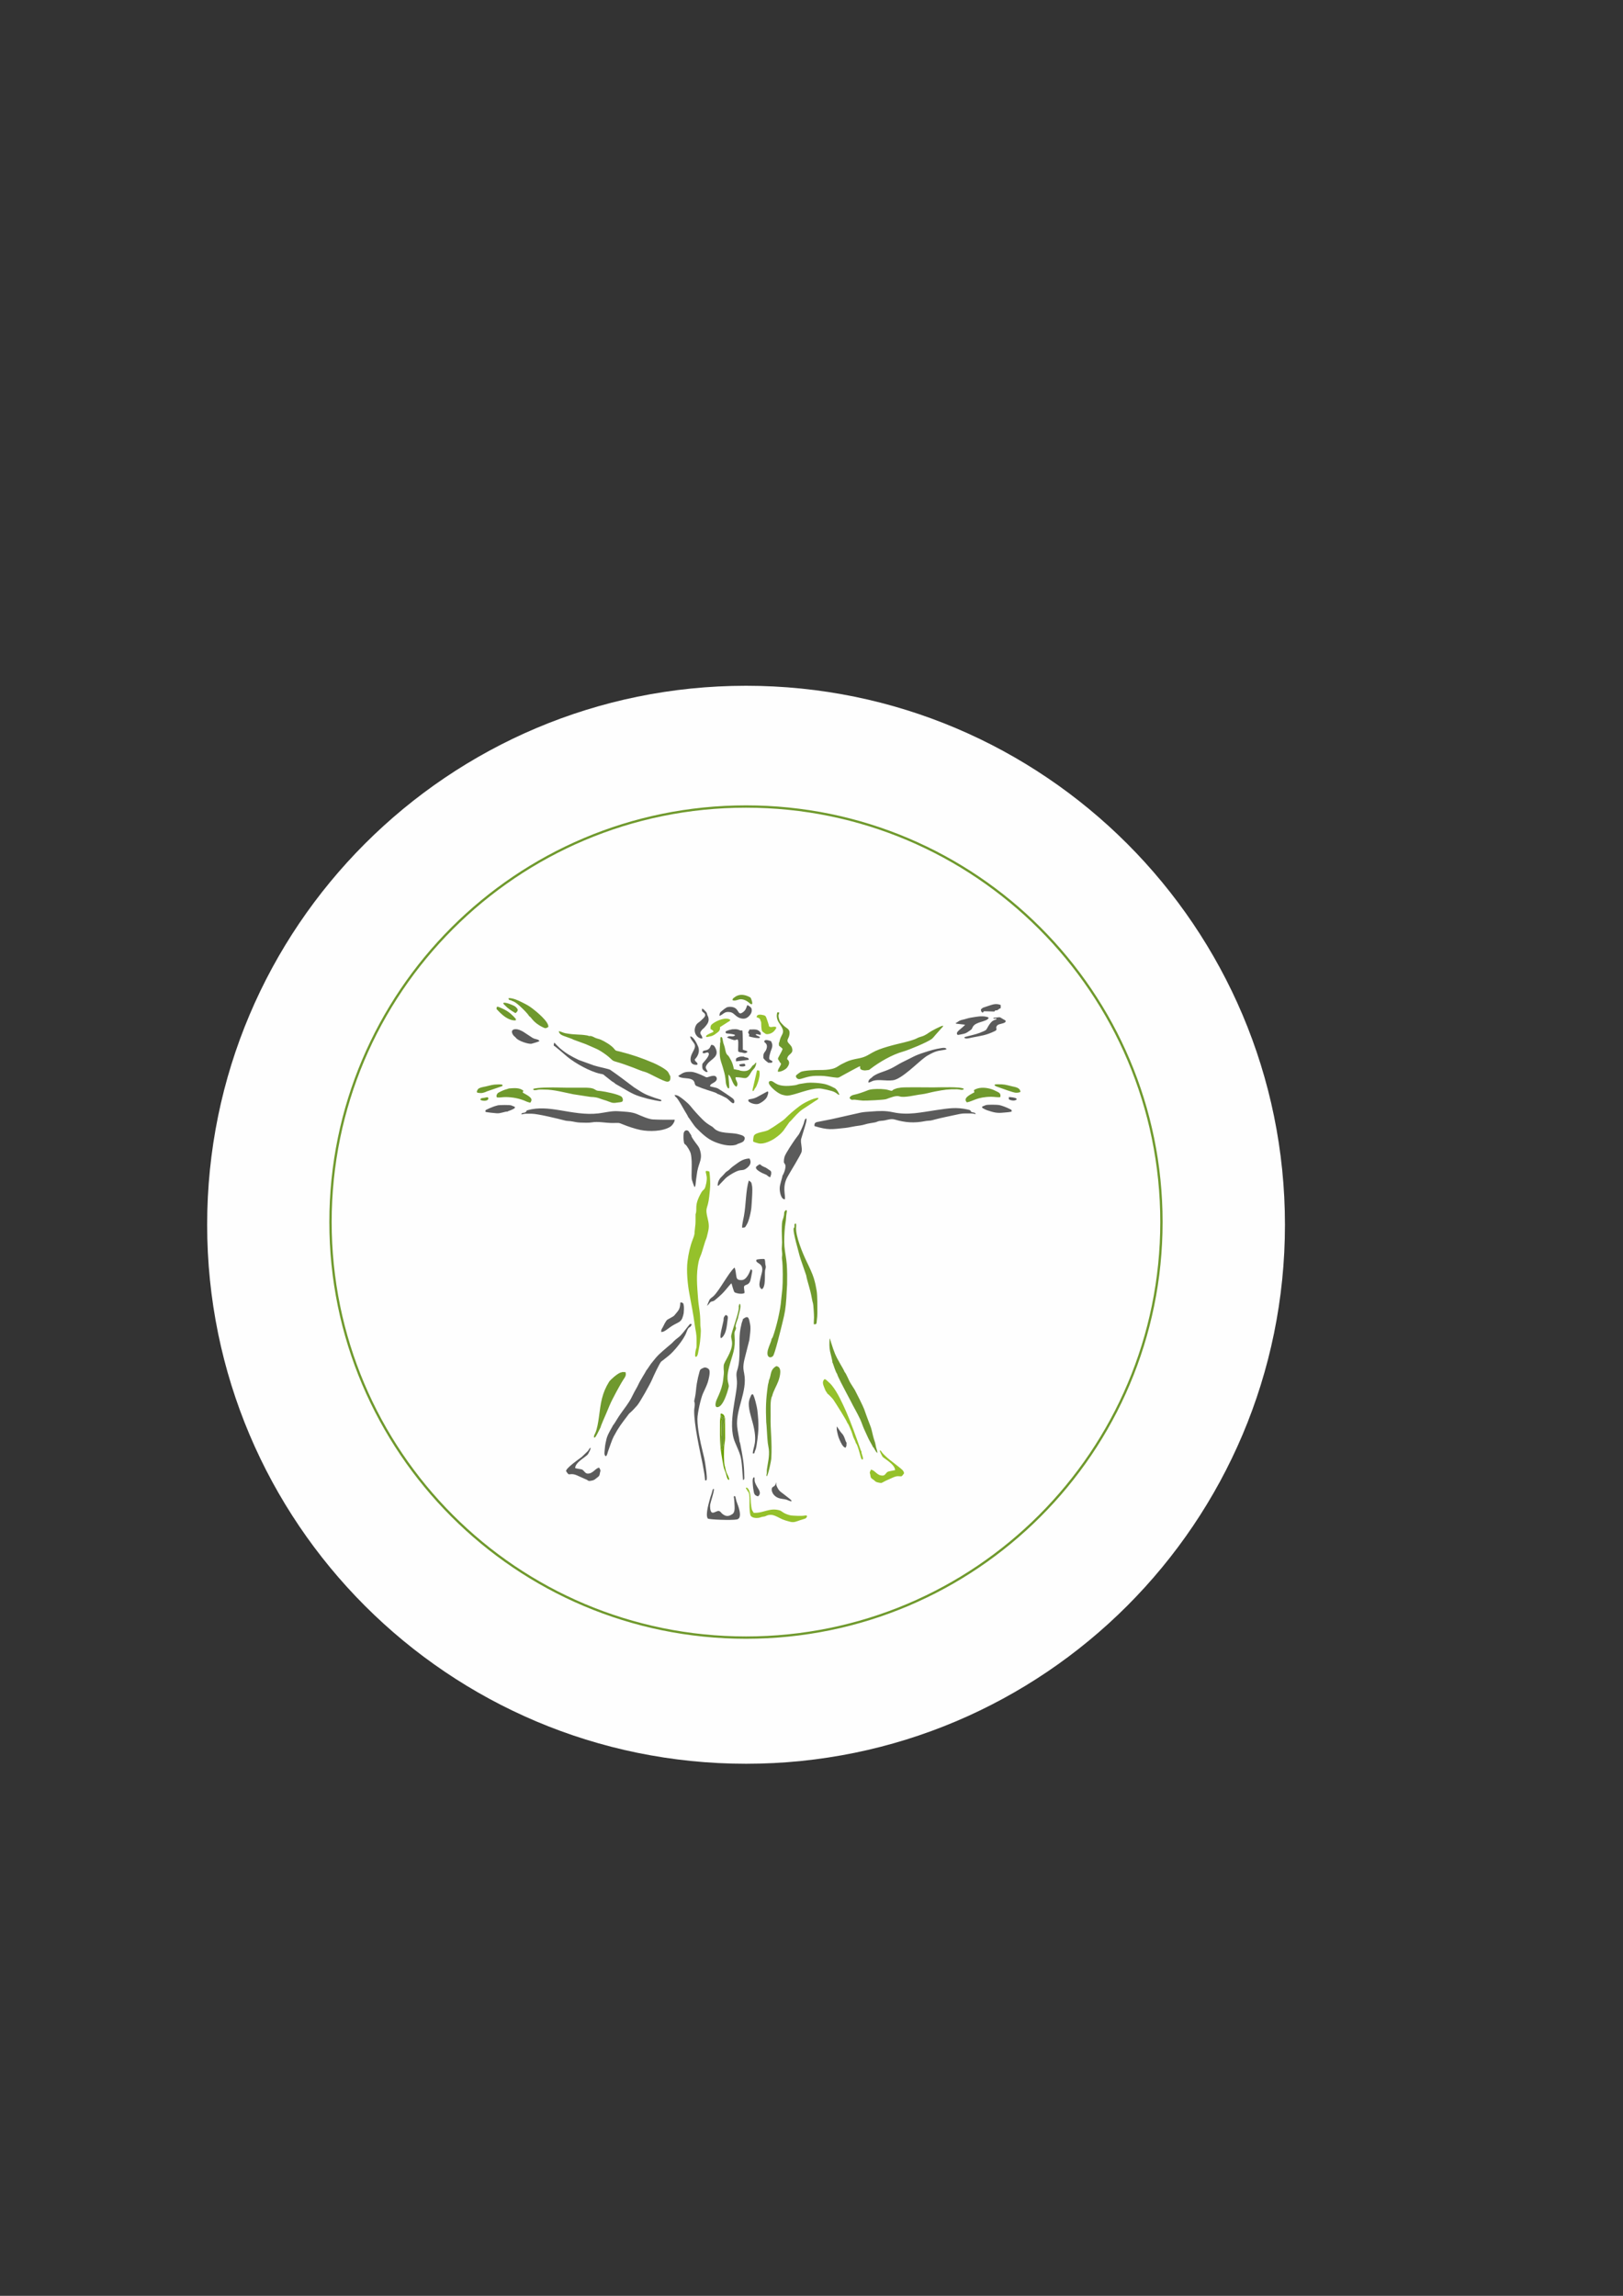 <?xml version="1.0" encoding="UTF-8"?> <svg xmlns="http://www.w3.org/2000/svg" xmlns:xlink="http://www.w3.org/1999/xlink" xmlns:xodm="http://www.corel.com/coreldraw/odm/2003" xml:space="preserve" width="21cm" height="29.7cm" version="1.1" style="shape-rendering:geometricPrecision; text-rendering:geometricPrecision; image-rendering:optimizeQuality; fill-rule:evenodd; clip-rule:evenodd" viewBox="0 0 21000 29700"><rect x="0" y="0" width="21000" height="29700" fill="#333333" stroke="none"/> <defs> <style type="text/css"> .str0 {stroke:#6F992D;stroke-width:30;stroke-miterlimit:22.926} .fil5 {fill:none} .fil0 {fill:#FEFEFE} .fil4 {fill:#5B5B5B} .fil2 {fill:#95C12B} .fil1 {fill:#6F992D} .fil3 {fill:#699E00} </style> </defs> <g id="Слой_x0020_1">  <path class="fil0" d="M9653.21 8871.48c3850.95,0 6972.79,3121.84 6972.79,6972.83 0,3850.95 -3121.84,6972.79 -6972.79,6972.79 -3850.99,0 -6972.83,-3121.84 -6972.83,-6972.79 0,-3850.99 3121.84,-6972.83 6972.83,-6972.83z"></path> <path class="fil1" d="M7770.22 18465.74c4.57,-24.62 61.67,-152.37 76.04,-186.21 26.89,-63.39 49.1,-121.26 81.19,-182.91 31.28,-60.09 61.03,-117.2 90.84,-169.15 16.44,-28.65 30.8,-54.86 48.4,-81.39 17.74,-26.74 41.53,-55.38 25.87,-95.69l-41.16 -0.81c-4.18,3.55 -15.33,4.08 -23.02,6.93 -44.43,16.44 -131.14,92.8 -147.75,119.83 -43.81,71.32 -70.71,133.82 -91.52,215.08 -36.55,142.74 -38.3,334.83 -86.02,446.11 -7.59,17.71 -21.63,33.51 -17,59.87 20.03,1.32 27.27,-23.45 48.32,-60.12l35.81 -71.54zm5374.7 -4329.32c26.18,-0.02 40.3,-2.03 58.43,-10.74 -4.03,-56.08 -66.5,-62.34 -107.17,-72.02 -93.96,-22.35 -94.34,-26.89 -191.37,-26.89 -57.97,0 -39.08,20.12 -0.22,32.88 52.47,17.24 206.46,76.79 240.33,76.77zm-6559.69 -55.52c-4.03,3.1 -37.83,11.82 -50.86,16.05 -18.56,6.02 -87.09,34.35 -97.4,48.67 -11.18,15.51 -18.41,32.65 -7.34,50.98 27.17,5.22 72.66,-4.13 106.28,-4.2 94.59,-0.17 192.08,17.67 279.5,59.2 17.61,4.17 27.44,11.66 47.88,13.13 6.75,-17.92 19.1,-25.78 11.25,-48.06 -10.68,-30.32 -80.26,-64.5 -110.55,-81.77 2,-20.95 5.25,-7.07 6.55,-26.81 -51.47,-38.02 -109.72,-32.98 -185.31,-27.19zm-370.74 144.07c15.53,20.31 106.13,25.32 103.95,-15.75 -1.28,-23.95 -27.68,-11.71 -49.81,-7.89 -29.71,5.13 -46.27,1.18 -54.14,23.64zm83.3 -105.5l199.14 -68.21c26.83,-29.27 -43.66,-22.26 -59.46,-22.21 -60.84,0.18 -96.12,12.78 -150.06,25.43 -19.66,4.62 -52.68,10.16 -70.87,16.62 -29.4,10.44 -36.45,19.42 -46.27,47.57 -3.92,14.4 5.44,16.75 19.22,19.12 11.82,2.02 31.51,3 43.56,2.31 16.87,-0.98 58.1,-15.32 64.74,-20.63zm601.71 -32.28c2.09,4.58 -5.17,16.62 25.96,15.83 14.63,-0.37 26.72,-4.26 36.93,-6.18 21.51,-4.07 61.63,-1.57 85.25,-1.61 117.19,-0.27 254.17,37.91 368.18,60.4l222.15 34.33c67.55,3.71 85.07,5.91 140.92,27.8 22.08,8.67 44.41,13.38 65.93,20.84 64.36,22.29 73.8,36.38 139.13,25.36 18.15,-3.06 57.17,-3.67 68.17,-14.65 15.73,-15.71 3.18,-50.46 -10.45,-61.8 -38.84,-32.27 -211.72,-66.47 -269.63,-73.28 -32.47,-3.8 -46.91,-0.79 -69.56,-16.77 -36.75,-25.94 -91.21,-26.43 -143.14,-26.44 -112.56,-0.02 -227.87,1.75 -338.35,-2.29 -61.01,-2.23 -279.96,-2.06 -321.49,18.46zm516.33 -639.02l163.18 59.7c123.23,55.9 154.43,57.65 266.22,140.01 16.83,12.38 37.71,30.26 55.59,46.68 24.66,22.64 26.25,28.57 63.57,38.98 77.46,21.61 157.75,50.6 231.8,78.84 43.73,16.68 111.03,45.95 149.97,54.93 46,10.62 240.85,125.95 287.78,126.05 40.41,0.07 41.93,-33.26 39.64,-70.29 -9.69,-12.67 -20.5,-45.3 -34.78,-61.33 -34.63,-38.86 -140.51,-92.62 -184.14,-111.03 -157.37,-66.42 -275.01,-106.92 -440.82,-148.9 -40.26,-10.2 -44.92,-4.23 -66.2,-32.76 -34.08,-45.69 -130.03,-101.03 -175.34,-119.92 -22.29,-9.3 -54.47,-14.88 -73.82,-24.69 -20.35,-10.3 -48.15,-27.69 -79.52,-20.97 -4.36,-3.55 -0.97,-2.08 -8.03,-4.92 -5.31,-2.14 -6.37,-2.19 -12.79,-3.26 -114.21,-18.96 -143.62,-3.86 -282.57,-28.91 -28.62,-5.15 -61.89,-23.81 -85.87,-26.62 10.37,53.18 59.09,57.64 135.78,86.97l40.14 15.11c0.76,0.33 1.87,0.81 2.56,1.16l7.65 5.17zm-789.36 -499.16c42.59,10.31 95.33,62.08 122.08,87.08 23.02,21.52 87.36,85.02 97.23,109.01 30.66,12.26 46.34,79.37 172.35,141.33 34.52,16.99 41.6,21.53 76.7,-0.95 9.96,-66.53 -155.72,-201.22 -206.59,-239.55 -50.5,-38.04 -80.55,-52.88 -138.74,-81.77 -46.33,-23.01 -107.72,-52.13 -168.63,-52.12 -2.85,36.23 25.57,18.48 45.6,36.97zm-115.41 34.79c0.92,0.62 2.17,0.62 2.58,2.1l14.49 14.92c47.23,49.08 80.93,69.65 141.62,105.73 13.93,-10.67 36.36,-30.9 27.19,-50.16 -6.98,-14.65 -26.18,-34.62 -43.54,-43.3 -31.13,-15.56 -95.62,-43.64 -136.02,-41.17 -1.78,3.97 -3.09,6.33 -6.32,11.88zm-85.66 70.51c8.32,4.04 123.09,155.46 247.9,146.27l1.64 -18 -26.76 -30.37c-49.7,-50.51 -93.07,-82.05 -161.16,-110.65 -43.39,-18.22 -65.12,-34.13 -61.62,12.75zm2891.45 439.99c2.06,42.03 -9.66,71.82 -2.09,167.7 4.28,54.01 23.93,95.6 37.39,144.15 14.66,52.84 27.46,88.23 34.49,147.12 2.49,20.86 4.59,62.23 10.57,79.29 5.61,15.98 19.1,56.5 35,45.97 10.77,-9.78 -8.08,-137.25 -6.99,-175.72 40.61,20.5 52.78,140.97 104.84,155.36 35.53,-51.28 -21.25,-81.21 -12.32,-121.98 123.81,-3.91 134.32,55.22 203.54,-68.59 21.64,-38.71 56.14,-43.9 64.46,-120.91 -22.23,8.49 -11.94,8.27 -25.08,22.65 -8.59,9.4 -15.41,8.11 -24.77,18.47 -15.66,17.3 -35.09,68.69 -106.03,68.42 -22.11,-0.1 -54.9,-4.21 -70.9,-13.09 -28.92,-2.5 -36.68,-9.14 -63.09,-11.32 -6.72,-37.42 -18.92,-81.05 -34.91,-110.94 -49.44,-92.43 -30.66,-46.79 -59.21,-86.56 -15.68,-21.84 -20.29,-82.87 -32.76,-112.57 -9.9,-23.6 -11.13,-32.54 -16,-59 -8.74,-47.58 -9.95,-45.62 -26.25,-47.52 -8.63,11.89 -6.45,26.61 -6.11,42.22 0.29,12.94 2.61,29.42 -3.78,36.85zm739.36 -396.69c-21.98,96.97 26.73,128.99 61.37,195.02 36.18,68.9 -4.02,86.36 -24.31,152.24l-9.97 37.67c-4.53,11.81 -2.07,5.47 -6.11,10.46 5.25,28.97 -7.3,27.89 14.9,45.3 11.81,9.26 23.26,17.18 33.69,29.29 -2.38,19.76 -26.69,59.54 -35.96,78.27 -19.53,39.38 -32.26,45.43 -14.62,70.39 5.23,7.42 3.83,5.01 6.54,7 10.6,39.65 39.14,18.69 12.34,68.14 -9.38,17.33 -32.19,49.43 -29,72.72 35.25,6.49 98.38,-28.42 115.26,-49.01 29.02,-35.44 47.85,-79.31 4.52,-113.48 4.82,-73.48 93.1,-61.64 60.9,-151.15 -8.66,-24.08 -33.33,-43.16 -49.19,-65.15 -20.38,-28.25 6.12,-52.24 14.15,-84.18 23.92,-95.03 -33.96,-91.54 -77.39,-140.39 -20.72,-23.3 -39.8,-37.4 -48.69,-65.36 -25.42,-79.99 0.66,-68.33 -3.15,-98.79l-25.28 1.01zm-578.53 -159.84c21.59,13.75 59.27,-0.13 82.17,-7.1 47.43,-14.47 103.76,14.76 137.66,45.68 40.33,36.79 41.45,1.65 28.88,-33.72 -12.36,-34.77 -8.65,-36.84 -42.02,-51.74 -63.2,-28.22 -127,-32.86 -185,14.29 -16.5,13.42 -20.24,14.84 -21.69,32.59zm1382.04 1226.09c-1.06,-19.53 -34.01,-73.59 -58.55,-86.76 -34.96,-18.74 -65.88,-33.21 -106.78,-46.75 -59.09,-19.54 -212.01,-32.54 -281.14,-17.85 -21.03,4.47 -43.59,5.75 -64.69,10.07 -27.69,5.67 -35.71,12.48 -61.13,16.35 -248.9,37.87 -260.73,-52.02 -311.34,-54.48 -31.68,-1.55 -33.94,24.32 -20.88,45.34 31.29,50.41 114.95,119.55 169.41,133.51 62.49,16.02 67.91,12.89 131.06,-1.81 93.89,-21.86 272.42,-97.71 379.7,-76.7 44.8,8.77 84.48,16.68 124.91,28.54 68.64,20.11 76.56,50.6 99.43,50.54zm-296.99 -246.45c109.42,-0.01 87.54,0.22 215.41,18.17 83.8,11.78 67.43,6.26 130,-26.51 32.05,-16.8 204.09,-112.8 220.55,-116.26 2.07,22.8 -11.42,47.19 52.91,54.42 14.62,1.65 30.23,-2.26 46.52,-3.62 22.72,-1.89 21.3,-5.84 37.33,-18.02 114.18,-86.74 275.01,-181.59 419.55,-222.01 74.98,-20.97 305.24,-116.47 369.67,-161.96 14.53,-10.27 38.93,-41.4 51.03,-55.25l75.94 -85.37c11.36,-11.89 19.28,-17.35 22.01,-31.98 -22.6,-2.03 -158.57,70.38 -182.11,88.37 -17.81,13.62 -33.62,23.39 -55.99,35 -22.83,11.84 -38.82,15.96 -65.79,24.19 -25.17,7.7 -39.2,18.53 -63.33,27.62 -42.57,16.01 -93.19,30.45 -139.72,41.46 -115.67,27.33 -310.8,72.89 -410.87,132.05 -21.22,12.56 -38.76,22.54 -57.56,32.99 -75.5,41.94 -125.88,38.2 -213.75,62.36 -47.23,12.98 -85.92,33.98 -126.06,53.86 -35,17.33 -65.28,47.72 -121.02,60.61 -57.25,13.23 -101.84,14.91 -165.36,14.91 -48.33,0 -207.25,3.95 -245.28,26.98 -7.3,4.42 -48.18,32.9 -52.45,38.3 -16.66,21.08 5.29,46.65 28.11,52.1 30.29,7.22 112.81,-42.41 230.26,-42.41zm429.73 287.87c30.43,36.98 34.01,16.79 76.29,21.97 30.43,3.73 66.51,9.03 96.06,10.7 34.2,1.92 268.45,-7.9 301.24,-18.94 53.72,-18.13 126.56,-51.49 172.99,-35.38 60.9,21.12 213.22,-19.4 281.61,-26.58 56.45,-5.92 116.53,-25.29 174.96,-36.35 121.56,-23.01 171.79,-31.2 289.75,-29.3 32.63,0.54 72.1,19.32 86.36,-4.21 -21.9,-32.25 -335.19,-19.91 -393.53,-19.96 -60.99,-0.05 -391.23,-4.15 -422.64,2.66 -48.53,10.53 -22.86,-1.88 -82.03,19.85 -39.27,14.41 -12.07,32.42 -77.39,11.92 -49.77,-15.6 -139.71,-16.28 -193.46,-11.85 -38.2,3.15 -54.77,6.37 -87.57,20.09 -37.45,15.65 -122.15,44.72 -160.94,51.68 -30.63,5.48 -55.92,19.83 -61.7,43.7zm1609.14 -102.79l5.36 28.6c-49.73,27.69 -155.37,74.65 -95.77,129.92 81.11,-15.71 134.19,-71.27 314.89,-72.39 39.07,-0.24 88.69,10.13 116.89,3.85 9.52,-41.76 -10.79,-56.51 -43.81,-71.92 -34.17,-15.96 -49.65,-25.47 -89.95,-36.08 -74.45,-19.6 -151.62,-18.23 -207.61,18.02zm-1770.11 3670.42c-1.13,18.67 98.23,205.62 114.83,236.9l61.33 116c38.26,78.48 77.08,139.19 121.22,232.96 19,40.35 32.74,86.04 50.64,126.47 19.34,43.7 36.12,79.28 55.73,121.68 16.11,34.81 56.86,100.44 60.85,114.78 16.31,6.15 23.43,47.62 56.51,76.02 0.02,-27.86 -10.76,-49.09 -17.17,-74.93 -6.37,-25.69 -7.27,-47.14 -16.78,-73.32 -15.25,-41.99 -29.58,-101.16 -39.44,-145.88 -8.24,-37.33 -33.06,-95.41 -48.34,-136.89 -15.88,-43.09 -34.2,-91.84 -48.9,-135.11 -11.12,-32.7 -103.05,-217.54 -121.1,-249.65l-45.68 -72.27c-1.17,-1.96 -3.58,-6.08 -4.34,-7.28l-4.65 -7.08c-21.61,-32.76 -59.96,-133.86 -77.38,-145.26 -4.46,-17.69 -42.34,-80.78 -54.3,-101.43 -67.22,-116.02 -79.13,-150.97 -119.19,-274.84l-15.24 -51.1c-2.82,-6.25 -2.06,-4.87 -4.91,-8.59 -4.5,61.72 -6.86,106.16 4.46,166.71 5.36,28.68 34.48,129.98 30.9,147.23 4.78,5.08 2.03,0.87 5.71,8.24l22.33 64.82c6.73,16.23 20.65,60.44 32.91,71.82zm-400.55 -1275.55c12.72,76.35 52.88,178.04 72.43,293.38 15.94,94.05 16.9,32.01 25,162.19 1.92,30.84 4.07,56.07 4.02,90.47 -0.05,23.37 -4.47,71.02 -2.26,87.78 41.23,5.65 34.25,-14.9 39.03,-52.65 4.52,-35.76 6.91,-57.96 6.86,-94.18 -0.11,-66.55 1.63,-224.21 -9.34,-286.91 -12.47,-71.3 -16.41,-91.16 -36.28,-160.32 -15.61,-54.32 -64.88,-159.13 -89.94,-209.98 -50.73,-102.92 -152.14,-343.46 -139.15,-456.79 0.65,-8.12 5.19,-60 -17.83,-36.26 -10.1,10.41 2.37,29.66 -7.79,48.58 -7.36,13.73 -6.37,-7.92 -7.84,19.15 -3.08,56.8 60.69,274.02 77.92,343.13 10.06,40.32 68.06,198.55 85.17,252.41zm-268.11 -840.04c-3.42,12.08 -10.58,11.2 -14.33,22.22 -2.99,8.85 -1.64,25.22 -3.65,36.76 -14.81,85.32 -29.58,39.37 -29.47,205.24 0.04,52.4 3.54,104.37 4.02,153.42 0.26,25.85 -3.91,48.2 -4.07,74.83 -0.17,28.49 4.7,46.15 5.27,70.73 0.71,30.11 -6.24,42.78 -1.56,73.18 12.13,78.85 10.92,295.14 3.97,377.72 -1.38,16.44 -14.92,141.46 -15.2,142.04 -9.54,132.77 -60.05,349 -109.27,484.06l-15.74 25.92c0.53,23.09 -32.76,87.57 -46.02,136.67 -25.97,96.1 26.58,117.64 64.05,83.81 23.84,-21.52 101.48,-345.19 123,-431.64 33.53,-134.65 40.53,-180.95 50.78,-319.27 1.74,-23.39 8.41,-172.93 9.77,-176.4 1.53,-90.05 1.84,-173.45 -4.72,-262.01 -5.85,-78.79 -23.06,-151.52 -29.81,-228.63 -6.25,-71.4 -1.04,-187.68 7.02,-257.32 4.25,-36.81 12.34,-75.66 13.91,-112.29 3.2,-74.67 25.34,-109.57 -7.95,-99.04zm-214.03 2200.93c-2.44,27.74 -10.28,42.28 -13.31,63.88 -25.89,184.74 -28.89,289.15 -21.3,475.36 7.09,56.45 7.71,120.62 12.66,179.87 2.51,30.06 3.99,61.08 7.75,91.18 3.24,25.99 9.79,52.75 12.99,79.42 11.18,93.07 -15.21,187.82 -25.03,264.37 -1.83,14.34 0.36,31.2 -1.3,46.43 -1.75,16.08 -9,28.43 -0.15,40.1 21.1,-22.42 57.44,-207.28 58.65,-229.01 12.52,-224.99 -13.36,-361.45 -8.78,-551.07 1.61,-67.09 -9.32,-214.28 20.61,-259.82 12.47,-59.73 58.2,-133.06 79.51,-192.26 21.18,-58.86 54.64,-184.58 -26.99,-193.62 -6.54,6.47 -13.57,7.63 -21.98,14.45 -58.17,47.07 -41.29,101.51 -73.33,170.72zm-620.19 484.13c4.93,4.84 0.81,2.65 8.67,6.4 0.8,0.39 4.45,1.08 5.7,1.49 -0.5,15.07 0.21,10.75 -3.84,21.99 -12.37,34.28 5.94,170.71 -4.53,208.61 -6.83,-15.19 -2.18,-148.37 -2.18,-177.42l-8.84 1.43c0.02,59.79 -0.45,280.12 10.39,341.28l12.65 13.63c7.88,-22.24 0.54,-40.38 3.62,-48.09 2.98,-7.43 -4.91,1.54 10.11,-9.14 7.99,-5.69 3.88,-168.65 3.88,-190.91 0.01,-22.6 -2.91,-74.82 -0.07,-93.92 3.29,-22.13 11.96,3.54 11.6,-35.65 -0.15,-16.27 -5.51,-29.84 -5.71,-47.57 -16.81,-11.7 -9.92,-1.32 -20.73,-6.77 -11.28,-5.7 -6.64,-10.72 -20.88,-16.57l0.16 31.21zm229.51 -1443.31c17.01,58.66 -100.98,344.04 -97.85,392.29 1.88,28.97 12.37,55.79 12.16,86.59 -0.81,117.87 -105.91,239.57 -108.32,287.14 -4.77,93.89 11.63,41.67 -7.26,188.67 -18.98,147.71 -91.33,249.09 -95.92,291.6 -0.63,5.82 -16.46,65.96 28.07,57.58 58.45,-11 100.3,-133.12 116.46,-179.02 8.08,-22.96 16.07,-55.01 22.1,-76.91 13.96,-50.83 -42.63,-69.65 5.24,-258.05 44.74,-176.14 87.37,-227.76 71.1,-413.29 -4.89,-55.85 11.41,-61.33 16.98,-81.21 6.24,-22.3 -3.69,-23.71 -3.76,-40.74 -0.07,-14.12 30.56,-100.41 32.08,-102.47 5.01,-42.85 39.37,-125.87 29.29,-172.64 -1.64,-7.62 -0.88,-4.95 -3.77,-9.4 -16.92,4.44 -5.3,-4.73 -11.55,12.83l-5.05 17.03z"></path> <path class="fil2" d="M10704.63 18027.46c13.59,7.55 68.21,64.63 77.93,79.31 30.58,46.17 178.47,277.46 179.94,299.45 13.99,13.11 24.47,42.63 33.49,61.81 35.4,75.33 35.21,104.22 50.25,134.8 9.07,18.45 22.27,43.19 27.33,65.27 25.92,22.82 60.39,179.09 71.38,202.41 3.86,8.19 1.07,7.67 9.07,9.38 34.74,7.39 -12.15,-73.58 -7.99,-102.85l-9.26 -16.95c-2.02,-5.24 -3.81,-11.85 -5.76,-17.37 -51.06,-145.13 -123.08,-347.29 -180.73,-477.13 -48.8,-109.9 -112.19,-252.07 -187.41,-343.79 -15.09,-18.4 -24.81,-27.63 -42.97,-43.59 -25,-21.98 -32.19,-35.31 -52.66,-36.34 -38.88,40.71 -10.82,81.43 12.4,143.84 5.99,16.1 16.25,19.48 24.99,41.75zm-1511.06 -4715.56c12.99,7.42 32.34,16.58 39.02,31.32 -7.95,11.89 -13.19,10.33 -37.47,21.96 -9.29,4.44 -90.41,37.82 -48.56,50.87 0.86,0.26 41.15,-8.49 49.32,-10.17 34.96,-7.22 58.02,-27.66 79.54,-43.11 27.39,-19.67 44.41,-35.62 39.98,-74.66l102.72 -66.09c12.76,-8 27.84,-12.29 31.35,-28.38 -52.33,-40.92 -168.51,5.55 -225.37,46.99 -26.25,19.13 -33.05,31.44 -30.53,71.27zm647.2 -102.6c5.3,4.94 2.31,-0.45 5.63,7.08 5.35,12.12 0.59,54.6 7.62,95.56 3.69,21.43 5.55,28.59 19.46,39.56 3.61,2.83 31.43,23.28 34.36,24.33 25.83,9.16 87.42,-4.3 118.64,-49.7 17.27,-25.12 18.56,-19.13 15.51,-40.64 -48.39,-12.92 -66.42,16.33 -94.12,-10.97l1.67 -2.18c-5.79,-29.71 -20.24,-65.35 -29.32,-92.99 -14.4,-43.8 -20.99,-43.33 -69.93,-52.09 -26.29,-3.32 -58.39,-1.58 -60.45,30.95 5.09,3.89 1.88,1.73 9.35,4.68 13.33,5.25 38.62,9.04 41.58,46.41zm373.57 1306.81c0.88,-0.61 2.14,-2.7 2.53,-1.97l18.84 -17.88c48.4,-53.38 97.12,-112.11 154.3,-148.75l156.55 -103.26c31.01,-20.97 42.38,-20.76 42,-41.42 -60.02,-1.23 -188.13,64.45 -241.86,105.25 -77.02,58.48 -130.54,104.33 -191.23,165.16 -24.37,23.98 -69.62,50.42 -101.31,73.73 -31.14,22.92 -74.16,48.42 -107.85,69.28 -46.81,28.99 -161.84,29.71 -190.17,73.41 -7.14,11.03 -12.88,61.33 -11.02,77.85 11.84,8.06 50.79,19.63 70.69,23.88 69.78,14.9 169.88,-36.16 218.57,-71.31 43.16,-31.15 68.83,-52.67 101.3,-91.64l78.66 -112.33zm-1214.51 1192.88c-0.85,41.45 1.14,84.12 -1.41,125.32l-11.71 106.5c3.06,27.21 -13.12,67 -22.36,90.8 -35.38,91.16 -54.96,180.69 -68.23,281.88 -16.63,126.8 1.67,307 24.52,427.17 23.9,125.72 51.54,268.17 68.41,397.56 11.12,85.24 24.12,100.81 24.03,208.39 -0.11,134.86 -1.51,56.07 -16.51,149.98 -1.61,10.09 -1.54,17.07 -2.01,27.13l-0.38 16.82c1.72,16.87 26.48,24.95 37.84,-35.95 4.55,-24.4 8.88,-47.81 13.74,-73.13 11.14,-58.08 14.86,-92.44 19.63,-154.95 8.49,-111.53 -4.33,-79.79 -4.04,-158.32 0.53,-144.53 -20.43,-201.09 -28.84,-316.05 -12.31,-168.15 -28.24,-312.23 6.59,-478.81 11.77,-56.32 31.78,-83.24 44.29,-130l40.65 -131.97c7.86,-25 16.66,-38.36 22.43,-63.42 20.41,-88.63 37.51,-123.12 11.78,-226.88 -41.54,-167.49 -1.03,-110.82 18.58,-294.51 5.75,-53.88 12.6,-105.89 12.67,-161.22 0.05,-33.09 -4.3,-137.95 -12.79,-161.6l-31.28 -6.03c-26.21,-0.65 -9.12,21.95 -1.42,75.07 6.36,43.9 -12.38,126.54 -25.89,151.84 -8.98,16.8 -28.38,25.35 -41.75,48.77 -102.31,179.35 -48.68,205.7 -76.54,285.61zm740.21 -1594.11c16.42,-2.89 12.76,-7.36 20.94,-22.56 17.47,-32.47 16.2,-7.33 45.12,-88.75 14.89,-41.91 31.55,-106.39 17.92,-153.88l-28.77 -3.12 -46.44 201.53c-4.69,21.86 -16.83,54.42 -8.77,66.78zm-68.84 5173c49.96,35.69 9.99,182.41 36.85,306.42 11.15,51.47 98.62,46.08 121.58,38.21 49.34,-16.93 54.17,-10.13 69.72,-16.72 24.52,-10.37 37.13,-17.45 69,-18.94 41.92,-1.95 94.21,28.01 126.19,44.52 41.33,21.35 78.63,31.4 128.22,44.8 53.06,14.36 86.39,-6.15 134.43,-21.88 10.68,-3.5 59.02,-16.96 65.78,-21.23 6.47,-4.07 18.21,-16.77 18.16,-26.01 -0.13,-18.47 -15.04,-11.32 -34.44,-10.18 -22.13,6.78 -156.61,2.57 -182.79,-4.12 -93.35,-23.86 -104.15,-53.47 -134.22,-62.97 -128.75,-40.7 -216.7,39.41 -338.11,30.72 -17.37,-34.02 -23.78,-27.16 -30.46,-79.11 -3.86,-29.96 -8.33,-68.47 -8.4,-97.83 -0.08,-34.54 -10.3,-124.31 -44.68,-145.53 -2.22,-1.38 -5.2,-2.19 -7.55,-2.51 -7.24,-0.97 -4.46,0 -7.87,1.46 -6.11,15.56 15.04,18.09 18.59,40.9zm1733.88 -508.33c-9.13,-14.14 -4.46,-13.46 -21.39,-15.91 0.56,18.38 26.43,66.52 35.04,80.9 11.19,18.7 162.35,97.51 162.51,174.32 -19.38,4.37 -80.9,13.88 -93.46,20.42 -27.65,14.43 -32.34,48.68 -66.63,49.43 -74.28,1.59 -91.34,-61.82 -150.75,-77.62 -24.47,50.11 -16.15,37.06 -11.16,60.18 9.9,45.89 -2.65,41.49 50.93,78.38 10.26,7.08 12.99,13.68 23.87,19.78 11.86,6.64 56.55,16.84 70.81,14.88 6.62,-0.89 40.94,-21.93 57.43,-29.21 21.87,-9.62 38.71,-18 59.61,-26.8 21.02,-8.84 39.44,-18.99 60.53,-25.56 38.19,-11.92 48.84,-1.99 82.46,-4.72 11.39,-8.4 22.92,-22.95 33.27,-39.2 -1.26,-8.75 -7.56,-22.53 -11.3,-29.58 -14.53,-27.41 -173.86,-136.7 -227.29,-190.2 -19.13,-19.16 -39.75,-36.7 -54.48,-59.49z"></path> <path class="fil3" d="M9342.98 18350.27c-1.25,-0.4 -4.9,-1.1 -5.7,-1.49 -7.86,-3.75 -3.74,-1.56 -8.67,-6.4l-0.16 -31.21c14.25,5.84 9.6,10.87 20.89,16.57 10.8,5.45 3.91,-4.93 20.72,6.77 0.2,17.73 5.56,31.3 5.71,47.57 0.36,39.19 -8.31,13.52 -11.6,35.65 -2.84,19.1 0.08,71.32 0.07,93.93 0,22.25 4.11,185.21 -3.88,190.9 -15.02,10.68 -7.13,1.71 -10.11,9.14 -3.08,7.7 4.27,25.85 -3.63,48.09l-12.64 -13.63c-10.84,-61.16 -10.37,-281.49 -10.39,-341.29l8.84 -1.42c0,29.05 -4.64,162.23 2.18,177.42 10.47,-37.9 -7.84,-174.33 4.53,-208.61 4.05,-11.24 3.34,-6.91 3.84,-21.99zm-18.65 -62.63c-0.67,42.64 -8.39,75.51 -8.62,117.72 -1.36,258.74 -3.47,305.75 46.65,566.77 7.46,38.83 20.48,55.57 30.64,91.41 9.62,33.95 17.42,80.51 40.18,81.83 6.74,-20.04 -19.99,-63.88 -30.39,-88.02 -14.42,-33.5 -16.4,-64.48 -26.73,-99.09 -11.68,-39.09 -9.59,-192.11 -6.38,-241.89 2.4,-36.97 12,-72.38 12.38,-114.15l-1.24 -251.03c-5.02,-32.05 -17.91,-66.09 -56.49,-63.55z"></path> <path class="fil4" d="M10040.93 19175.16c-7.29,60.21 -39.53,50.82 -50.53,71.41 -19.35,36.2 13.53,119.63 107.42,139.61 40.15,8.53 67.21,6.43 102.24,23.62 28.77,14.12 73.64,24.05 10.2,-26.05 -23.32,-18.42 -45.48,-36.48 -70.69,-55.28 -23.41,-17.47 -51.66,-36.14 -66.65,-59.36 -7.75,-12 -15.33,-26.4 -21.72,-41.06 -10.67,-24.48 -4.69,-27.24 -10.27,-52.89zm-3473.55 -4795.35c9.53,-7.74 11.97,-6.86 28.09,-12.34 9.57,-3.25 18.51,-7.46 27.81,-11.73 8.85,-4.07 17.09,-7.71 25.9,-13.38 12.44,-8.02 12.27,-6.24 13.09,-22.93l-44.8 -18.67c-23.74,-9.4 -148.65,-5.7 -173.12,-2.35 -48.3,14.97 -34.27,7.08 -91.71,30.9 -14.38,5.98 -29.47,11.65 -43.51,19.05 -20.18,10.62 -30.33,8.44 -28.78,34.05 16.04,8.63 119.85,17.1 145.63,19.41 51.71,4.63 103.89,-23.37 141.4,-22.01zm6140.84 -64.32c0.65,16.52 -6.44,13 27.82,31.28 14.34,7.65 24.77,12.3 41.27,17.78 80.1,26.59 123.87,38.27 204.89,29.03 28.8,-3.29 87.99,-4.65 108.02,-15.1 1.34,-25.2 -6.28,-21.48 -26.92,-32.57 -31.66,-17.03 -97.94,-43.32 -134.68,-50.42 -22.9,-4.42 -151.81,-8.18 -175.84,1.87l-44.56 18.13zm-2169.68 252.49c180.57,53.62 215.71,42.42 398.52,23.47 47.56,-4.94 84.12,-15.59 131,-22.53 43.78,-6.49 86.57,-10.84 125.6,-23.38 42.77,-13.76 83.14,-16.15 128.53,-25.57 19.7,-4.07 38.52,-15.11 56.19,-18.01 22.17,-3.63 43.74,-2.77 67.37,-7.54 43.28,-8.75 86.72,-24.23 130.71,-11.44 136.81,39.78 251.85,48.94 397.42,19.9 23.79,-4.75 44.41,-3.56 68.22,-6.92 17.49,-2.47 44.98,-10.95 63.26,-15.7 81.85,-21.29 160.9,-36.37 247.17,-55.41 113.89,-25.12 98.6,-19.92 205.9,-20.63 45.42,-0.3 55.48,11.2 67.05,5.76 -10.54,-21.78 -32.93,-14.66 -52.15,-23.42 -26.12,-11.89 4.77,-20.06 -46.42,-31.79 -156.36,-35.83 -254.83,-16.34 -414.54,6.42 -190.13,27.08 -361.31,70.09 -556.85,27.76 -99.85,-21.61 -177.21,-17.92 -280.48,-9.67 -43.36,3.48 -97.23,5.05 -138.28,14.09 -42.81,9.45 -82.74,18.74 -125.47,28.17 -84.86,18.74 -167.29,37.93 -250.4,56.52l-194.17 38.31c-22.15,8.07 -31.5,20.44 -28.18,51.61zm-3778.23 -169.96c-8.13,9.43 -14,3.48 -14.09,17.99 14.37,0.87 30.56,-8.4 57.19,-8.29 25,0.1 50,0.14 75.01,0.07 77.78,-0.24 345.41,65.38 433.59,88.4 22.16,5.8 44.21,4.99 66.77,7.58 46.41,5.31 78.51,17.36 129.22,18.59 40,0.97 109.75,4.52 145.98,-2.05 88.41,-16.01 173.82,7.75 275.38,7.46 79.78,-0.22 68.69,-7.87 131.51,18.5 61.08,25.63 160.23,58.36 226.98,71.76 111.33,22.33 284.43,20.24 383.23,-40.81 23.83,-14.72 56.38,-54.88 59.56,-91.91 -93.65,0.92 -189.64,1.18 -281.8,-3.45 -59.23,-2.98 -156.17,-48.39 -209.59,-70.56 -70.59,-29.31 -160.98,-30.06 -243.04,-35.95 -82.87,-5.94 -171.61,18.59 -251.7,28.19 -169.76,20.36 -339.14,-14.14 -503.65,-41.17 -136.78,-22.47 -277.03,-38.39 -410.97,-0.89 -18.28,5.12 -11.53,2.53 -19.92,15.45 -12.55,19.32 -21.28,15.55 -49.66,21.09zm2547.55 -1257.22c26.51,-4.55 46.26,-27.92 71.11,-40.45 25.89,-13.07 66.14,-11.23 91.98,0.37 38.68,17.37 67.06,77.4 151.01,77.48 46.55,0.05 82.58,-42.72 97.18,-72.29 8.35,-16.89 11.39,-46.13 0.92,-65.93 -5.51,-10.43 -35.77,-34.96 -51.79,-36.62 -15.74,46.43 -23.77,73.19 -67.02,98.82 -63.08,37.36 -32.48,-75.78 -152.37,-77.19 -47.59,-0.56 -58.71,13.16 -110.13,54.66 -25.33,20.43 -24.6,21.44 -30.89,61.15zm305.03 3923.25c-1.19,17.72 -12.25,34.72 -16.84,55.71 -4.76,21.83 -9.25,40.47 -13.54,61.54 -34.85,171.07 13.7,378.31 -45.78,552.59 -14.64,42.88 -4.63,84.57 -1.22,132.17 11.34,158.26 -127.79,547 -26.06,789.36 72.59,172.96 80.93,173 94.25,355.52l10.39 135.73c23.19,-6.73 16.16,-26.2 16.02,-52.41 -0.86,-159.49 -21.55,-254.1 -51.79,-414.16 -4.93,-26.11 -11.08,-23.98 -12.53,-54.01 -0.97,-19.82 -22.47,-117.03 -27.55,-171.22 -20.88,-222.34 134.68,-454.5 91.37,-683.11 -9.05,-47.73 -14.13,-70.07 -9.12,-118.82 3.58,-34.74 13.8,-77.33 23.17,-111.68l52.33 -206.59c6,-56.7 21.65,-145.31 9.81,-201.93 -15.87,-75.97 -17.3,-125.97 -92.91,-68.69zm-2171.09 1927.85c2.6,-80.55 150.16,-148 167.52,-182.37 11.86,-23.49 33.59,-54.97 32.28,-81 -16.6,5.83 -24.19,29.78 -35.08,42.91l-80.01 77.36c-36.24,26.12 -207.33,146.39 -201.64,182.45 5.91,10.64 15.71,23.61 22.19,31.38 10.3,12.35 12.83,11.14 31.78,8.66 32.42,-4.25 58.18,3.09 83.7,13.63l132.98 59.65c12.91,6.92 15.19,15.28 32.11,13.68 24.85,-2.38 54.8,-6.94 72.03,-22.11 37.41,-32.94 56.6,-29.41 62.8,-81.39 2.65,-22.13 17.92,-24.82 -10.23,-68.3 -50.61,6.86 -81.08,82.74 -153.53,76.29 -26.98,-2.4 -45.28,-40.82 -64.45,-50.2 -19.58,-9.58 -68.57,-10.82 -92.45,-20.64zm920.15 -1262.2c-5.52,17.1 -74.84,121.02 -102.95,182.78 -15.83,34.78 -32.42,59.28 -49.62,91.98 -43.2,82.12 -42.68,94.5 -103.27,180.14 -21.19,29.95 -38.59,54.26 -59.55,82.2 -47.73,63.63 -87.03,136.75 -106.09,161.7l-3.99 4.63c-0.47,0.53 -1.91,2.92 -2.26,2.24 -0.34,-0.7 -1.5,1.52 -2.31,2.21 -1.68,11.72 -71.2,115.79 -84.34,177.44 -8.16,38.3 -17.77,72.98 -20.58,113.04 -3.21,45.82 -16.26,96.99 11.83,110.89 17.24,-9.87 21.67,-44.23 28.4,-62.75 18.83,-51.9 51.05,-150.53 72.62,-191.14 67.47,-127.01 103.9,-169.38 175.81,-265.04 17.82,-23.72 18.54,-28.35 40.02,-46.51 31.16,-26.36 60.78,-61.67 87.16,-90.06 34.7,-37.35 170.56,-280.59 193.15,-334.62 18.51,-44.25 97.99,-214.4 119.21,-234.67 6.41,-6.12 14.63,-10.22 24.7,-18.59l72.39 -57.48c63.66,-51.02 194.96,-206.04 228.27,-299.45 35.41,-99.32 43.96,-43.59 69.59,-104.7 -1.35,-0.95 -2.53,-3.02 -8.24,-5.18 -8.17,-3.11 10.09,-0.46 -5.67,-1.56 -10.06,-0.69 -5.73,-0.23 -11.94,5.45 -14.38,13.17 -87.02,112.96 -119.16,145 -28.06,27.96 -54.73,41.71 -81.32,68.21 -12.84,12.78 -24.15,25.68 -37.43,37.22 -13.17,11.45 -27.58,22.67 -40.79,34.07 -112.51,97.1 -128.11,104.5 -222.82,225.97 -10.84,13.89 -53.96,81.96 -60.82,86.58zm661.98 628.44c0,-78.61 44.44,-269.64 71.23,-330.17 19.23,-43.44 45.69,-95.36 60.68,-139.84 11.69,-34.65 38.66,-137.03 19.47,-169.86 -9.96,-17.02 -45.35,-34.25 -68.09,-24.92 -38.74,15.9 -47.29,21.23 -54.1,44.8 -16.73,57.86 -26.77,100.96 -37.39,163.12 -9.58,56.08 -11.31,124.63 -23.64,177.57 -17.68,75.97 -5.64,36.28 -2.63,83.94 1.53,24.4 -7.22,59.2 -7.52,85.15 -1.35,183.61 67.59,489.1 108.03,685.59 7.89,38.31 12.89,75.22 20.38,113.43 8.83,45.04 8.78,76.24 11.13,86.72 5.85,26.04 -3.91,15.15 16.32,17.62 7.24,-9.17 2.7,1.41 5.9,-13.71 7.06,-33.49 -12.02,-157.59 -16.62,-190.43 -8.66,-61.97 -22.75,-119.57 -37.48,-178.54 -29.8,-119.25 -65.67,-287.81 -65.67,-410.47zm170.66 1002.27c-15.32,57.1 -72.82,233.89 -36.3,284.08 15.37,14.09 310.42,24.98 376.44,11.78 61.93,-12.39 35.79,-109.63 24.71,-149.22 -10.31,-36.85 -31.2,-80.59 -37.56,-114.73 -2.89,-15.49 -4.52,-27.9 -14.07,-40.43l-13.82 9.31c7.21,27.34 9.29,91.21 10.89,122.6 1.97,38.64 -0.23,85.26 -27.9,103.12 -28.36,18.31 -60.93,35.28 -100.43,16.54 -15.36,-7.28 -28.28,-16.95 -37.13,-25.87 -9.77,-9.84 -19.48,-25.42 -34.08,-29.79 -30.54,-9.15 -72.62,36.79 -97.65,16.12 -19.23,-15.88 -23.22,-73.89 -18.03,-102.97 6.86,-38.4 56.42,-180.13 46.06,-200.27 -17.3,2.93 -12.22,8.25 -24.23,48.47 -4.3,14.45 -13.91,46.33 -16.9,51.26zm-44.79 -2467.61c12.68,-11.51 23.5,-24.99 34.48,-39.13 16.77,-21.61 26.12,-13.61 50.57,-24.08 14.49,-6.22 105.6,-87.23 121.84,-106.65 11.93,-14.25 22.42,-25.97 35.2,-39.49 16.9,-17.89 55.59,-70.69 72.79,-81.41 6.15,20.99 28.77,103.94 38.95,114.66 9.47,9.96 90.5,32.64 129.1,10.74 3.81,-27.82 -13.43,-68.07 -3.12,-89.66 16.22,-24.66 66.05,-5.99 82.92,-86.69 4.6,-21.96 10.75,-46.67 13.52,-67.59 3.68,-27.81 17.71,-58.73 -13.08,-60.97 -16.98,42.28 -51.81,133.61 -114.6,137.51 -66.87,4.16 -66.98,-29.84 -71.68,-55.11 -5.12,-27.52 -9.62,-87.88 -22.82,-106.83 -75.33,64.3 -189.59,289.03 -269.93,367.47 -17.12,16.71 -46.09,32.06 -54.75,51.56 -7.97,17.97 -26.62,59.58 -29.39,75.67zm1677.23 1603.1c8.74,47.46 18.04,92.14 38.17,134.42 14.88,31.29 39.73,92.92 75.81,98.08 18.47,-34.15 7.52,-23.41 13.11,-64.2 -17.51,-18.6 -23.51,-78.56 -55.51,-114.43 -15.7,-17.62 -22.95,-24.55 -38.14,-48.42 -6.51,-10.22 -26.09,-40.52 -33.86,-47.41l0.42 41.96zm-849.61 -3302.5c2.11,-25.21 4.9,-38.02 -13.27,-51.07l-40 -27.08c-27.72,-20.7 -63.99,-23.16 -85.75,-51.36l-15.67 0.09c-14.45,17.91 -106.58,36.73 41.18,111.73 15.82,8.03 38.62,15.24 52.16,22.62 18.29,9.97 16.65,20.73 49.6,31.38l11.75 -36.31zm-690.92 146.14c16.74,-1.43 17.54,-8.67 28.43,-20.24l73.06 -76.45c29.74,-28.41 139.27,-99.4 191,-103.89 38.35,-3.32 49.51,-3.26 76.35,-22.46 39.71,-28.41 77.8,-71.58 41.4,-130.01 -94.76,3.87 -147.25,57.71 -195.6,89.84 -40.97,27.23 -64.06,56.43 -76.84,64.63 -45.18,29 -29.17,21.92 -73.8,68.22 -17.63,18.28 -28.5,25.51 -43.63,50.87 -12.17,20.38 -22.72,50.11 -20.37,79.49zm-298.28 18.4c9.55,-9.49 10.97,-32.68 12.89,-46.12 2.44,-17.08 2.61,-35.4 5.76,-53.54 6.13,-35.32 9.06,-71.84 15.33,-105.78 22.79,-123.4 75.21,-158.59 29.57,-290.63 -8.71,-25.21 -33.41,-54.25 -47.94,-73.85 -16.53,-22.32 -34.09,-45.51 -49.54,-72.39 -19.87,-34.58 7.24,-6.95 -30.85,-59.65 -6.29,-8.73 -6.1,-13.16 -11.81,-19.66 -23.98,-27.29 -60.05,-12.03 -65.4,24.85 -5.32,36.62 -3.1,75.71 2.61,112.77 3.99,25.88 9.73,24.32 22.92,35.95 19.07,16.83 58.55,82.01 66.09,115.12 26.8,117.8 -1.49,291.05 16.86,345.19 6.14,18.12 24.03,76.33 33.51,87.74zm-82.18 -904.68c8.02,4.66 69.34,104.75 102.04,137.65 69.16,69.54 141.06,140.29 234.22,179.27 72.48,30.35 187.27,65.11 276.49,40.52 19.01,-5.24 13.35,-6.91 27.25,-12.44 28.7,-11.41 68.34,-19.82 81.48,-44.24 31.66,-58.74 -31.63,-68.84 -72.52,-80.83 -93.74,-27.47 -249.65,1.63 -324.03,-84.67 -18.27,-21.2 -69.85,-35.11 -141.31,-106.83 -52.62,-52.81 -104.96,-109.68 -154.83,-171.84 -32.44,-40.43 -110.2,-104.11 -155.85,-131.75 -6.44,-3.91 -23.87,-8.34 -26.96,-10.34l-23.14 -2.1c2.84,19.17 12.22,20.1 24.77,33.97 31.37,34.66 82.22,130.46 109.93,177.51 13.21,22.43 33.2,52.17 42.46,76.12zm-1738.21 -958.02l-3.63 30.86c24.76,12.28 149.91,123.24 177.03,145.49 104.34,85.58 295.66,191.62 425.61,219.08 34.55,7.29 34.84,3.03 56.22,23.32l92.37 73.04c12.26,8.13 40.91,23.47 45.44,33.03l132.26 76.63c122.52,71.61 154.86,80.16 291.28,118.15 25.65,7.14 156.39,34.12 167.68,31.11 0.17,-0.35 14.25,-10.51 -5.14,-20.4l-75.22 -23.43c-137.57,-49 -139.78,-53.92 -266.71,-134.78l-152.73 -114.94c-51.68,-38.28 -104.57,-77.03 -155.77,-111.81 -19.8,-13.47 -149.87,-36.99 -210.59,-56.99l-196.83 -71.02c-97.65,-47.14 -165.14,-83.8 -246.93,-154.56 -12.35,-10.71 -58.78,-56.67 -65.84,-67.81l-8.5 5.03zm-188.64 -26.06c-8.03,-27.83 -50.45,-20.3 -89.12,-43.21l-123.69 -81.05c-15.7,-7.88 -32.44,-16.76 -48.16,-22.48 -61.35,-22.36 -129.46,-1.84 -73.72,73.62 7.12,9.64 17.69,12.78 33.85,32.96 30.89,38.57 160.77,80.27 198.01,73.63 13.88,-2.48 94.82,-27.93 102.83,-33.47zm2946.11 652.71l-136.07 73.58c-71.83,35.72 -121.55,12.8 -103.79,51.32 5.16,11.21 66.29,44.43 119.95,35.6 28.38,-4.67 102.3,-52.88 119.08,-92.91 4.32,-10.32 33.24,-78.96 0.83,-67.59zm1310.39 -118.06c24.38,-0.46 42.97,-16.97 66.28,-23.17 75.38,-20.1 158.5,5.72 250.99,-5.72 117.93,-14.58 327.78,-237.14 426.18,-305.59 25.45,-17.71 88.43,-51.07 119.15,-62.3 67.15,-24.52 123.51,-19.42 149.34,-34.47 -9.59,-21.89 -43.21,-17.56 -64.69,-14.29 -86.39,13.17 -140.6,29.86 -222.86,56.4 -132.35,42.69 -142.39,58.44 -256.91,113.13 -110.4,52.73 -129.77,81.69 -245.17,124.67 -45.43,16.92 -93.79,30.94 -132.07,53.13 -7.67,4.44 -23.48,13.65 -29.21,18 -10.46,7.95 -12.23,14.67 -24.87,22.38 -19.21,11.7 -36.83,30.4 -36.16,57.83zm1616.13 -833.81c6.09,21.44 24.32,-3.14 44.22,8.45 -13.91,31.03 -48.47,-15.83 -123.24,123.28 -13.17,24.52 -17.68,26.02 -44.35,38.23 -74.61,34.17 -112.22,40.89 -187.19,60.64l-47.3 11.73c-19.53,6.27 -9.46,0.62 -15.57,9.59 4.67,11.07 -2.6,1.24 5.8,7.64 17.04,12.98 66.84,-2.02 93.62,-7.38 119.02,-23.87 176.47,-26.42 294.7,-83.5 41.07,-19.81 6.97,-33.77 22,-60.77 3.1,-5.57 9.28,-13.93 14.2,-17.46 23.29,-16.72 91.48,-19.93 101.44,-42 3.46,-7.67 4.04,-2.69 1.01,-11.78 -2.71,-8.17 -9.3,-9.87 -18.16,-14.71 -59.94,-32.81 -43.94,-35.69 -88.06,-30.32 -14.67,1.78 -40.74,1.76 -53.12,8.36zm-3758.32 453.01c27.68,9.41 34.18,-8.07 63.98,-8.1 49.43,20.16 -42.46,113.74 -55.23,129.71 -11.59,14.48 -15.14,13.59 -15.92,35.25 -1.38,37.98 1.14,56.76 33.37,77.59 15.59,10.1 17.36,14.32 36.9,8.15 -18.6,-46.01 -41.38,-47.61 -7.08,-97.42 48.61,-70.59 175.67,-97.23 99.6,-225.18 -10.45,-17.57 -21.76,-26.82 -47.53,-25.7 -15.43,33.84 -18.21,47.66 -47.11,62.85 -26.12,13.74 -70.92,2.06 -60.98,42.85zm-104.13 82.33c34.35,-34 71.91,-96.18 43.78,-166.82 -17.04,-42.79 -61.86,-128.71 -100.04,-131.58 -10.64,25.36 46.5,80.01 55.38,104.92 21.61,60.64 -55.82,110.49 -53.36,197.6 1.24,43.82 26.52,63 65.69,65.5 43.45,2.76 21.55,-24.68 3.05,-41.95 -14.79,-13.83 -7.9,-6.69 -14.5,-27.67zm420.05 -335.4c19.52,1.96 90.41,6.51 102.94,21.94 -36.86,35.98 -72.93,-8.11 -105.75,29.69 17.72,9.3 47.6,18.99 66.93,26.56 57.36,22.43 57.06,-15.99 74.07,4.73 11.25,26.68 -0.71,111.78 4.33,149.67 31.24,18.85 29.09,5.64 61.33,17.16 21.13,7.54 49.77,4.7 58.31,-16.69 -12.82,-12.12 -45.03,-15.84 -59.93,-23.6 -1.31,-44.67 1.56,-221.87 -7.57,-249.67 -21.11,-3.15 -8.09,6.37 -30.1,-1.06 -8.94,-3.03 -14.6,-7.47 -26.05,-10.4 -22.02,-5.64 -47.87,-4.52 -71.6,-2.88 -14.11,4.46 -30.17,5.12 -45.33,10.35 -15.03,5.2 -27.96,10.7 -41.32,16.01l0.08 21.12c10.09,7.4 7.94,4.34 19.66,7.07zm200.7 350.4l78.38 -10.58c-0.02,-38.15 -42.12,-21.98 -63.43,-40.64 -29.5,-1.42 -47.84,-2.96 -74.12,8.6 -30.66,13.51 -29.71,14.42 -28.05,52.45l87.22 -9.83zm-35.76 73.54c26.61,3.74 48.9,7.48 69.78,-7.05 -0.94,-22.11 -4.88,-8.87 -9,-25.4 -19.45,-1.33 -54.53,4.38 -69.28,10.12 1.44,18.08 0.77,7.71 8.5,22.33zm213.48 -415.16c12.54,-2.14 26.79,5.83 53.37,10.18 0.86,-25.12 8.26,-21.61 -7.96,-40.29 -33.76,-38.84 -71.03,-30.73 -136.51,-29.81 -9.94,17.47 8.35,-6.85 -17.82,36.21 3.01,5.73 13.17,23.75 14.14,27 4.81,16.24 -2.66,3.64 -3.78,24.17 19.78,9.23 125.98,31.23 140.75,19.68 0.39,-18.96 4.45,-6.67 -7.34,-15.72 -13.82,-10.62 -34.66,-9.63 -44.71,-27.58 6.22,-4.37 0.87,-2.31 9.86,-3.84zm89.87 310.85c7.05,6.23 12.51,15.26 20.02,23.31 8.63,9.25 16.88,14.76 28.11,23.13 18.05,13.44 6.41,12.2 34.57,12.56 25.6,0.32 26.67,2.26 35.67,-15.67 -25.83,-35.39 -66.06,5.55 -27.51,-121.82 10.47,-34.55 31.3,-66.43 21.65,-108.77l-12.59 -32.03c-14.57,-6.16 -65.56,-23.73 -79.05,-12 -40.08,32.01 48.84,22.46 18.09,113.35 -16.46,48.67 -45.31,37.04 -38.96,117.94zm-1101.42 226.78c13.41,34.72 108.63,29.16 146.96,38.71 90.87,22.63 46.17,75.34 90.6,94.58 42.07,18.22 92.42,36.83 135.2,50.09 24.57,7.61 48.51,15.3 71.29,22.82 11.48,3.79 24.7,7.88 35.22,12.28 20.61,8.59 25.79,14.7 25.8,14.7 0.38,-0.74 1.55,1.34 2.3,2.05 13.81,0.93 98.96,43.14 114.77,52.78 36.22,22.1 93.42,102.74 102.99,51.66 2.67,-14.25 -4.08,-28.9 -12.99,-39.22 -14.19,-16.41 -175.93,-122.71 -199.37,-135.32 -28.26,-15.22 -87.45,-20.15 -102.47,-29.74 3.49,-26.37 28.66,-33.33 54.84,-49.8 18.46,-11.61 46.47,-36.89 26.92,-68.65 -16.03,-26.04 -59.42,-14.51 -82.95,-7.32 -52.16,15.97 -36.83,14.72 -81.03,-6.18 -38.55,-18.21 -118.39,-53.62 -163.28,-54.37 -85.95,-1.47 -99.6,11.35 -155.38,46.65 -6.45,4.08 -2.66,2.92 -9.42,4.28zm310.88 -482.04c2.99,-51.15 -53.27,-54.54 -6.7,-109.05 13.13,-15.37 25.24,-21.91 38.05,-36.78 34.97,-40.64 61.05,-72.37 46.19,-129.43 -3.4,-13.03 -7.08,-10.72 -12.16,-27.88 -8.76,-29.62 -4.43,-28.78 -25.18,-49.1 -11.75,-11.52 -25.33,-32.32 -44.21,-33.01 -4.52,39.71 4.97,36.5 24.46,52.75 43.55,36.32 -7.45,69.82 -32.73,95.79 -36.7,37.71 -59.37,33.42 -78.58,87.01 -30.68,85.59 37.06,155.51 90.86,149.7zm1056.73 1566.11c-2.61,44 -2.91,37.56 11.21,57.15 26.32,36.5 -18.15,137.33 -30.91,150.99 0.2,13.28 -15.35,61.87 -20.24,81.11 -7.18,28.2 -15.69,56.34 -15.38,88.61 0.41,44.06 17.96,141.53 67.44,135.98 8.43,-60.44 -37.79,-158.09 33,-289.31 32.07,-59.44 177.89,-291.37 183.5,-327.82 8.77,-56.96 -15.31,-106.73 -7.35,-160.27l39.56 -130.53c6.02,-22.15 40.02,-118.45 28.1,-137.09 -22.32,3.18 -26.87,46.97 -33.98,68.12 -10.28,30.53 -51.07,121.54 -64.49,140.25 -14.66,20.43 -29.54,37.47 -45.58,60.7 -33.51,48.49 -111.96,163.96 -136.2,221.62 -3.08,7.33 -8.61,40.42 -8.68,40.49zm-542.69 881.4c46.27,0.76 39.15,-7.04 60.27,-38.96 30.3,-45.81 58.3,-177.53 61.55,-233.19 2.74,-46.97 19.21,-238.21 6.29,-275.12 -8.91,-25.46 6.01,-33.86 -40.89,-62.63 -40.14,135.53 -34.72,305.69 -62.34,457.59 -7.47,41.15 -24.84,112.42 -24.88,152.31zm2763.01 -2645.92c6.55,6.42 1.43,3.56 12.03,7.39l111.31 12.9c-6.94,11.38 -47.32,45.24 -61.6,56.88 -11.01,8.97 -60.28,45.41 -40.33,68.6 4.92,5.32 0.02,9.81 32.25,3.23 80.33,-16.39 73.22,-13.13 139.59,-58.36 21.62,-14.73 19.24,-25.43 32.22,-46.63 18.42,-30.08 59.86,-46.15 99.26,-58.29 31.89,-9.82 100.49,-27.51 102.91,-55.56 -4.96,-4.33 -5.21,-6.35 -22.32,-10.8 -70.04,-18.27 -136.89,-0.87 -208.22,9.77 -36.51,5.43 -69.98,19.7 -106.88,27.02 -50.84,10.09 -58.23,30.36 -90.22,43.85zm327.37 -176.97c2.08,23.49 5.91,34.39 24.28,41 16.56,-8.59 -3.39,-14.31 23.28,-17.8l126.3 3.63c29.89,-33.07 5.1,-5.82 39.01,-18.01 17.33,-6.22 14.63,-17.12 43.37,-25.2l0.49 -41.38c-73.68,-28.25 -115.11,-0.64 -202.04,25.78 -44.01,13.37 -28.83,11.89 -54.69,31.98zm362.08 1162.09c23.97,16.27 81.19,25.88 102.24,-0.01 -2.91,-7.4 -0.58,-3.35 -5.77,-8.97 -13.33,-14.42 -78.71,-20.29 -96.63,-19.68l0.16 28.66zm-3265.3 2075.31c-23.81,55.79 106.88,30.31 67.53,174.24 -10.23,37.41 -17.41,67.09 -25.62,108.2 -7,35.11 -8.9,81.83 27.86,99.41 53.64,-31.01 33.22,-187.4 41.48,-244.09 2.28,-15.61 10.14,-32.78 8.99,-47.35 -1.38,-17.44 -6.98,-23.12 -7.2,-47.99 -0.18,-18.4 -2.65,-36.42 -9.3,-49.81 -18.07,-6.03 -88.88,1.25 -103.74,7.39zm-1232.76 935.12c37.1,1.13 74.27,-33.74 116.54,-63.25 19.17,-13.38 31.96,-21.39 55.84,-34.62 41.34,-22.9 80.06,-32.05 100.09,-80.82 8.18,-19.93 16.41,-50.21 18.71,-71.94 2.7,-25.48 4.4,-57.75 1.35,-84.85 -3.88,-34.55 -8.86,-47.73 -45.48,-46.18 -3.35,89.98 -22.48,100.24 -73.56,162.76 -13.67,16.71 -25.06,20.35 -45.91,32.71 -54.28,32.16 -49.49,17.76 -82.57,75.16 -9.4,16.32 -15.17,33.03 -26.45,52.2 -10.94,18.58 -21.39,30.47 -18.56,58.83zm834.11 -220.14c-34,32.15 -25.48,49.38 -27.72,71.1 -2.81,27.34 -74.56,271.38 -19.87,220.99 55.59,-51.23 61.18,-145.9 71.58,-223.55 4.69,-34.97 12.35,-60.5 -23.99,-68.54zm332.22 1031.42c-9.24,27.26 -22.39,44.1 -29.93,82.32 -16.11,81.6 27.02,203.84 48.86,287.26 67.14,256.58 1.62,300.89 -0.48,390.11 26.48,0.85 18.75,-1.78 25.66,-24.69 4.02,-13.34 9.56,-20.41 13.13,-33.23 15.59,-55.96 30.97,-197.19 33.4,-252.56 3.2,-97.31 -3.68,-159.63 -13.49,-251.78 -3.63,-34.15 -38.64,-185.89 -59.05,-204.23 -6.47,1.93 -11.46,4.24 -18.1,6.8zm37.79 1067.47c-24.31,2.6 -21.39,44.34 -20.72,66.84 0.55,18.4 4.08,59.82 6.77,77.52 11.29,74.35 12.73,88.05 62.06,103.07 46.37,-37.53 15.01,-79.68 -8.23,-118.36 -56.63,-94.31 -26.45,-101.16 -39.88,-129.07z"></path> <path class="fil5 str0" d="M9652.11 10433.7c2968.88,0 5375.67,2406.79 5375.67,5375.72 0,2968.89 -2406.79,5375.68 -5375.67,5375.68 -2968.94,0 -5375.72,-2406.79 -5375.72,-5375.68 0,-2968.93 2406.78,-5375.72 5375.72,-5375.72z"></path> </g> </svg> 